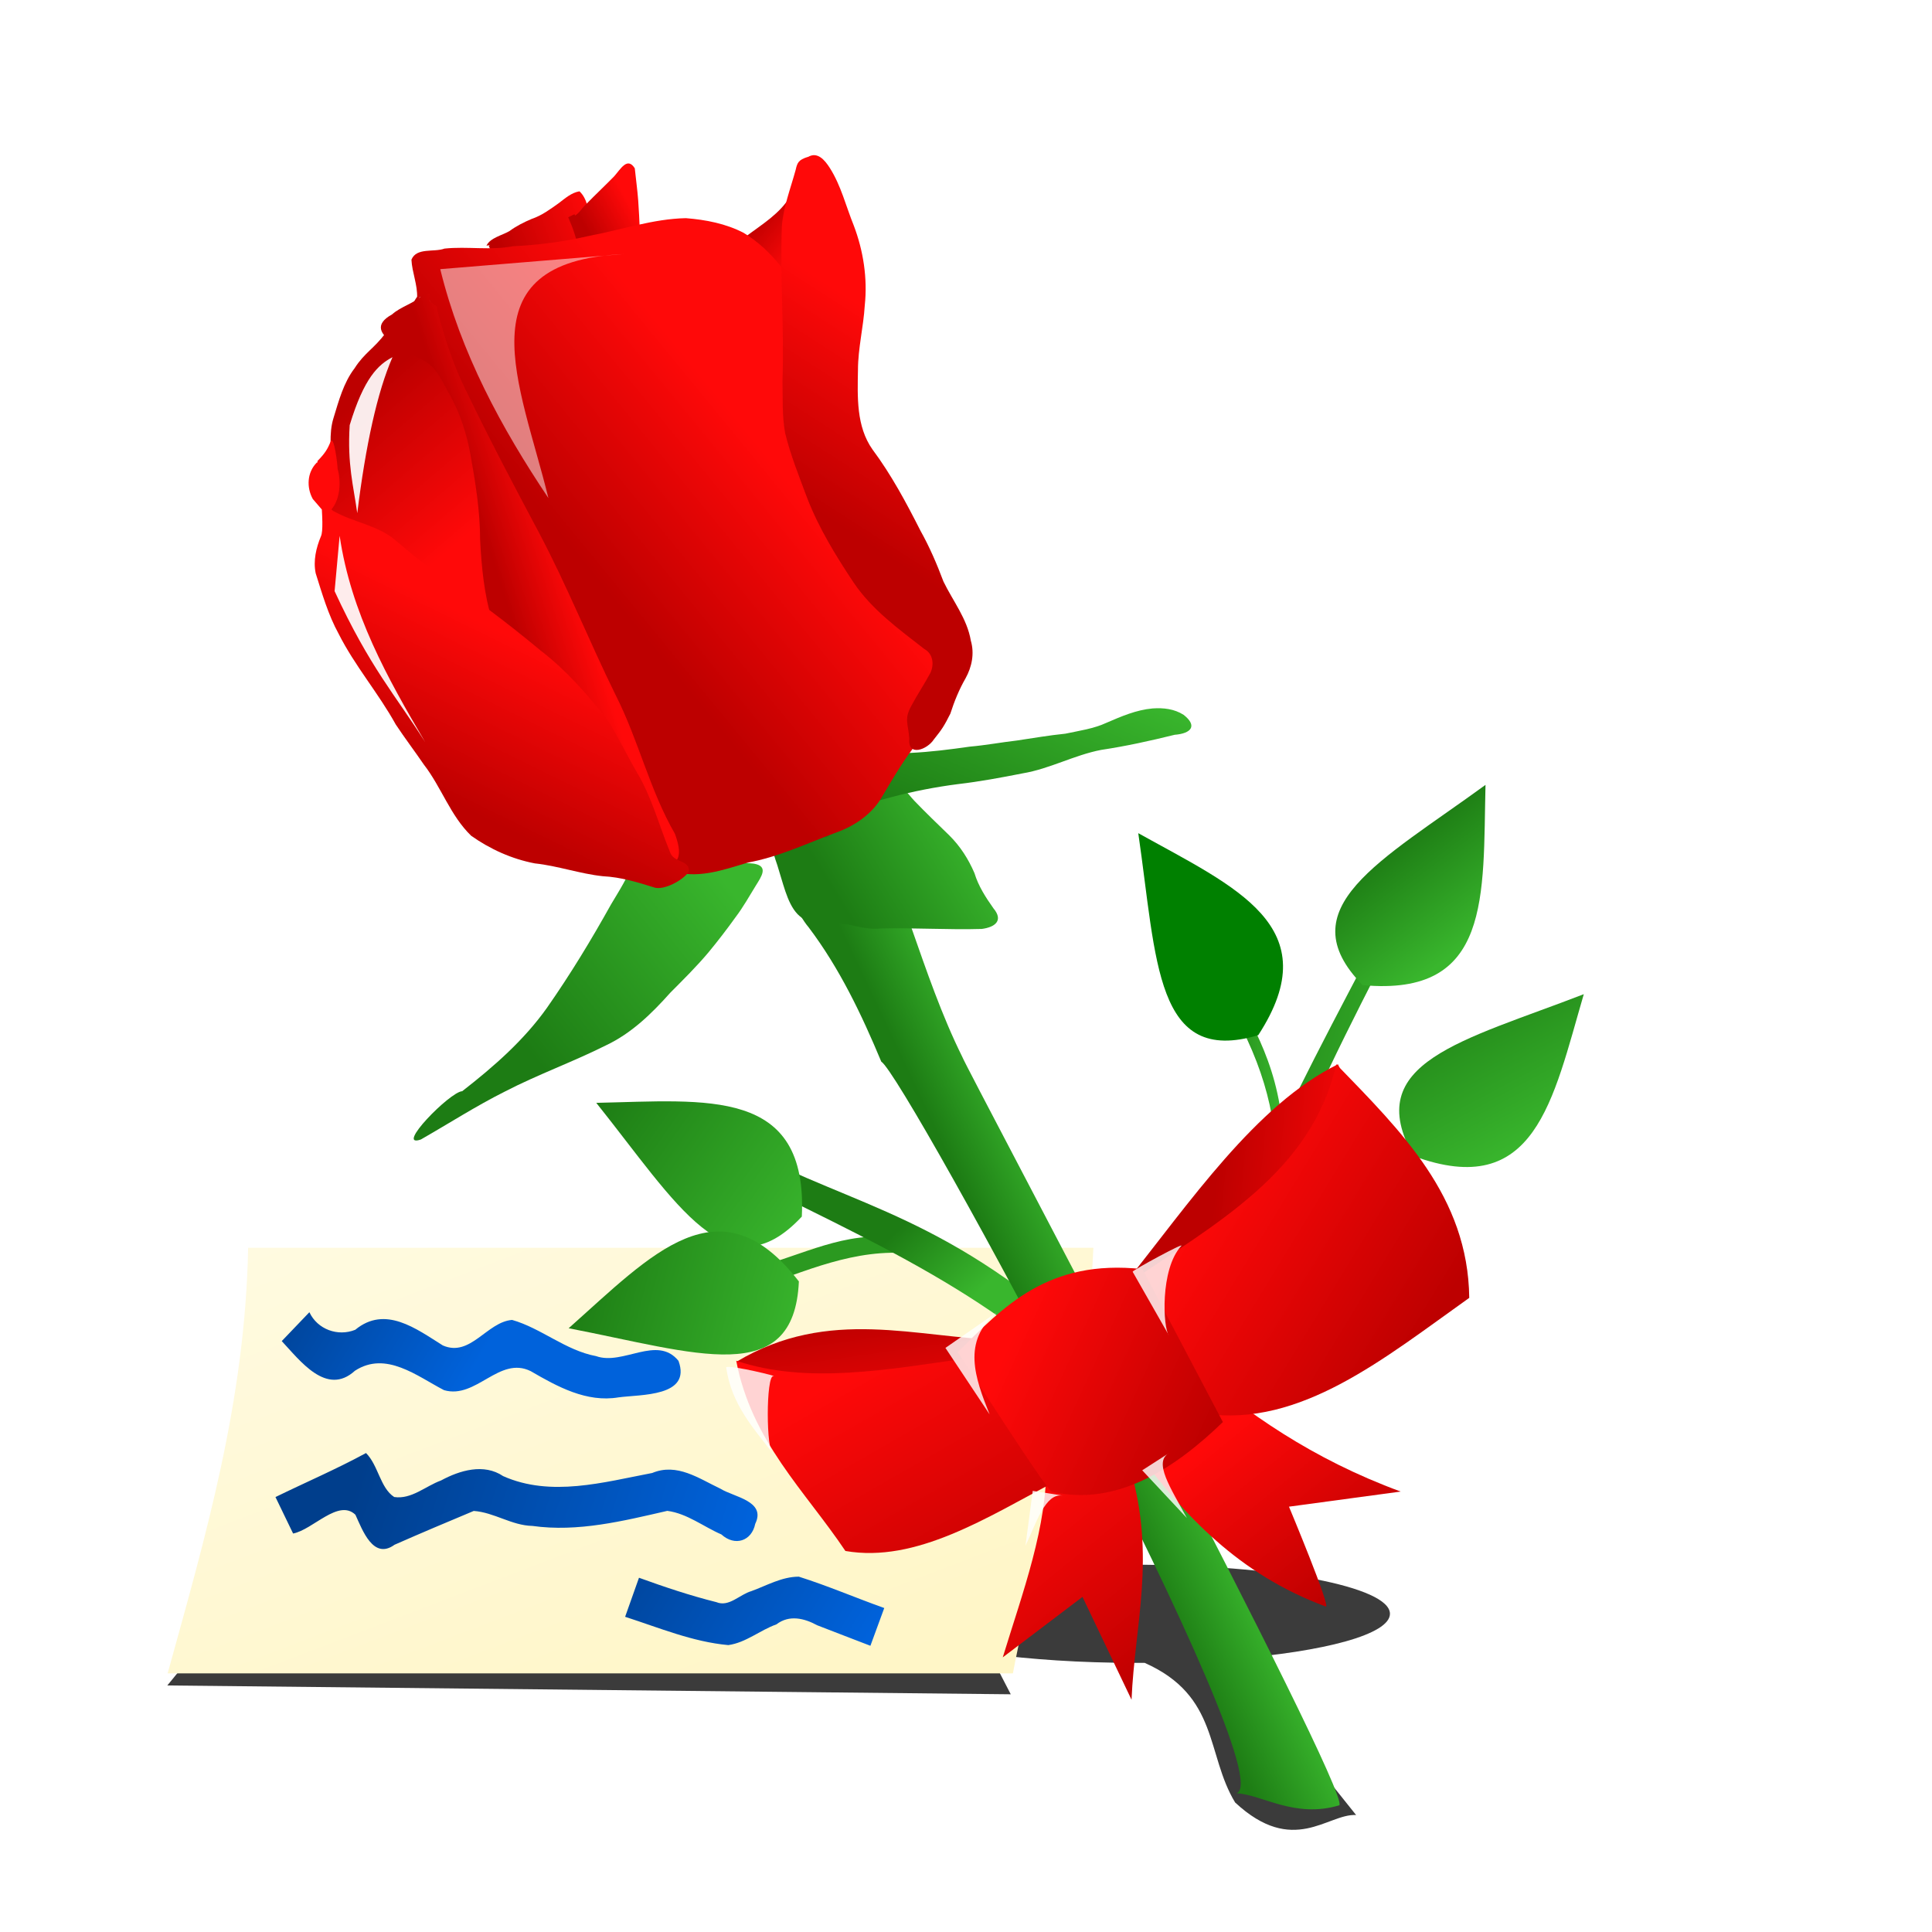 <?xml version="1.0" encoding="UTF-8"?>
<svg version="1.1" viewBox="0 0 48 48" xmlns="http://www.w3.org/2000/svg" xmlns:xlink="http://www.w3.org/1999/xlink">
<defs>
<linearGradient id="b">
<stop stop-color="#1d7c14" offset="0"/>
<stop stop-color="#39b62d" offset="1"/>
</linearGradient>
<linearGradient id="y" x1="62.367" x2="101.24" y1="224.16" y2="175.5" gradientTransform="matrix(.068 -.015 .015 .068 4.388 1010.4)" gradientUnits="userSpaceOnUse" xlink:href="#a"/>
<linearGradient id="x" x1="87.553" x2="112.51" y1="155.62" y2="153.31" gradientTransform="matrix(.068 -.015 .015 .068 4.388 1010.4)" gradientUnits="userSpaceOnUse" xlink:href="#a"/>
<linearGradient id="w" x1="204.33" x2="254.23" y1="145.16" y2="95.643" gradientTransform="matrix(.068 -.015 .015 .068 4.388 1010.4)" gradientUnits="userSpaceOnUse" xlink:href="#a"/>
<linearGradient id="v" x1="125.21" x2="192.06" y1="159.44" y2="125.55" gradientTransform="matrix(.068 -.015 .015 .068 4.388 1010.4)" gradientUnits="userSpaceOnUse" xlink:href="#a"/>
<linearGradient id="u" x1="228.6" x2="301.24" y1="285.88" y2="269.26" gradientTransform="matrix(.041 -.056 .056 .041 -1.556 1026.4)" gradientUnits="userSpaceOnUse" xlink:href="#b"/>
<linearGradient id="t" x1="82.487" x2="152.05" y1="335.22" y2="273.05" gradientTransform="matrix(.069 .004 -.004 .069 8.978 1007.3)" gradientUnits="userSpaceOnUse" xlink:href="#b"/>
<linearGradient id="s" x1="183.73" x2="235.22" y1="290.83" y2="272.98" gradientTransform="matrix(.068 -.015 .015 .068 4.388 1010.4)" gradientUnits="userSpaceOnUse" xlink:href="#b"/>
<linearGradient id="r" x1="185.29" x2="217.08" y1="320.97" y2="313.68" gradientTransform="matrix(.068 -.015 .015 .068 4.388 1010.4)" gradientUnits="userSpaceOnUse" xlink:href="#b"/>
<linearGradient id="q" x1="143.86" x2="161.22" y1="28.319" y2="23.236" gradientTransform="matrix(.068 -.015 .015 .068 4.388 1010.4)" gradientUnits="userSpaceOnUse" xlink:href="#a"/>
<linearGradient id="p" x1="114.5" x2="150.2" y1="46.517" y2="41.593" gradientTransform="matrix(.068 -.015 .015 .068 4.388 1010.4)" gradientUnits="userSpaceOnUse" xlink:href="#a"/>
<linearGradient id="o" x1="200.27" x2="213.26" y1="38.821" y2="54.826" gradientTransform="matrix(.068 -.015 .015 .068 4.388 1010.4)" gradientUnits="userSpaceOnUse" xlink:href="#a"/>
<linearGradient id="n" x1="49.601" x2="78.786" y1="69.71" y2="124.5" gradientTransform="matrix(.068 -.015 .015 .068 4.388 1010.4)" gradientUnits="userSpaceOnUse" xlink:href="#a"/>
<linearGradient id="m" x1="19" x2="19" y1="31.93" y2="31.93" gradientTransform="translate(0 1003.7)" gradientUnits="userSpaceOnUse" xlink:href="#b"/>
<linearGradient id="l" x1="22.906" x2="24.625" y1="30.688" y2="32.5" gradientTransform="translate(0 1003.7)" gradientUnits="userSpaceOnUse" xlink:href="#b"/>
<linearGradient id="k" x1="28.903" x2="34.596" y1="28.918" y2="30.543" gradientUnits="userSpaceOnUse" xlink:href="#b"/>
<linearGradient id="j" x1="33.281" x2="34.75" y1="28" y2="29.938" gradientUnits="userSpaceOnUse" xlink:href="#b"/>
<linearGradient id="i" x1="30" x2="31.875" y1="26.281" y2="26.281" gradientUnits="userSpaceOnUse" xlink:href="#b"/>
<linearGradient id="h" x1="14.814" x2="19.928" y1="1031.7" y2="1035.3" gradientUnits="userSpaceOnUse" xlink:href="#b"/>
<linearGradient id="g" x1="13.655" x2="19.375" y1="1036.9" y2="1038.4" gradientTransform="translate(.472 -.315)" gradientUnits="userSpaceOnUse" xlink:href="#b"/>
<linearGradient id="f" x1="33.175" x2="35.041" y1="1026.4" y2="1028.9" gradientUnits="userSpaceOnUse" xlink:href="#b"/>
<linearGradient id="e" x1="34.763" x2="37.056" y1="1029.1" y2="1033.4" gradientUnits="userSpaceOnUse" xlink:href="#b"/>
<filter id="am" x="-.252" y="-.142" width="1.504" height="1.284" color-interpolation-filters="sRGB">
<feGaussianBlur stdDeviation="0.144"/>
</filter>
<filter id="an" x="-.14" y="-.244" width="1.279" height="1.488" color-interpolation-filters="sRGB">
<feGaussianBlur stdDeviation="0.144"/>
</filter>
<filter id="ap" x="-.139" y="-.128" width="1.277" height="1.256" color-interpolation-filters="sRGB">
<feGaussianBlur stdDeviation="0.144"/>
</filter>
<filter id="ao" x="-.13" y="-.117" width="1.26" height="1.233" color-interpolation-filters="sRGB">
<feGaussianBlur stdDeviation="0.144"/>
</filter>
<filter id="aq" x="-.177" y="-.095" width="1.354" height="1.191" color-interpolation-filters="sRGB">
<feGaussianBlur stdDeviation="0.144"/>
</filter>
<linearGradient id="a">
<stop stop-color="#bd0000" offset="0"/>
<stop stop-color="#ff0909" offset="1"/>
</linearGradient>
<linearGradient id="d" x1="13.91" x2="2.337" y1="1052" y2="1035.4" gradientTransform="matrix(1.463 0 -.163 .864 172.63 137.15)" gradientUnits="userSpaceOnUse">
<stop stop-color="#fff6c7" offset="0"/>
<stop stop-color="#fffbe5" offset="1"/>
</linearGradient>
<filter id="al">
<feGaussianBlur stdDeviation="0.18"/>
</filter>
<filter id="ak" x="-.4" y="-.111" width="1.8" height="1.222">
<feGaussianBlur stdDeviation="0.18"/>
</filter>
<filter id="aj" x="-.192" y="-.084" width="1.383" height="1.168">
<feGaussianBlur stdDeviation="0.18"/>
</filter>
<linearGradient id="ai" x1="12.188" x2="9.938" y1="24.875" y2="29.438" gradientTransform="matrix(.552 -.318 .284 .671 16.082 1025.5)" gradientUnits="userSpaceOnUse" xlink:href="#a"/>
<linearGradient id="ah" x1="28.875" x2="33.688" y1="29.062" y2="33.812" gradientTransform="matrix(.552 -.318 .284 .671 16.082 1025.5)" gradientUnits="userSpaceOnUse" xlink:href="#a"/>
<linearGradient id="ag" x1="23.75" x2="23.75" y1="44.387" y2="36.912" gradientTransform="matrix(.552 -.318 .284 .671 16.082 1025.5)" gradientUnits="userSpaceOnUse" xlink:href="#a"/>
<linearGradient id="af" x1="32.732" x2="29.509" y1="38.812" y2="28.938" gradientTransform="matrix(.552 -.318 .284 .671 16.082 1025.5)" gradientUnits="userSpaceOnUse" xlink:href="#a"/>
<linearGradient id="ae" x1="14.094" x2="14.094" y1="42.5" y2="33.625" gradientTransform="matrix(.552 -.318 .284 .671 16.082 1025.5)" gradientUnits="userSpaceOnUse" xlink:href="#a"/>
<linearGradient id="ad" x1="9.663" x2="11.144" y1="36.938" y2="26.5" gradientTransform="matrix(.552 -.318 .284 .671 16.082 1025.5)" gradientUnits="userSpaceOnUse" xlink:href="#a"/>
<linearGradient id="ac" x1="21.25" x2="17.5" y1="1042.5" y2="1034.4" gradientTransform="matrix(.552 -.318 .284 .671 -269.62 351.38)" gradientUnits="userSpaceOnUse" xlink:href="#a"/>
<filter id="ar" x="-.042" y="-.192" width="1.085" height="1.384">
<feGaussianBlur stdDeviation="0.534"/>
</filter>
<linearGradient id="c">
<stop stop-color="#003e8c" offset="0"/>
<stop stop-color="#0062db" offset="1"/>
</linearGradient>
<linearGradient id="ab" x1="7" x2="11.955" y1="1035.2" y2="1038.1" gradientUnits="userSpaceOnUse" xlink:href="#c"/>
<linearGradient id="aa" x1="9.677" x2="18.82" y1="1038.7" y2="1041.6" gradientUnits="userSpaceOnUse" xlink:href="#c"/>
<linearGradient id="z" x1="15.531" x2="21.969" y1="1040.5" y2="1044.5" gradientUnits="userSpaceOnUse" xlink:href="#c"/>
</defs>
<g transform="translate(0 -1004.4)">
<path transform="translate(0 1004.4)" d="m6.688 38.781-2.531 3.094 20.955 0.219-0.517-1c1.017 0.132 2.243 0.219 3.562 0.219 0.094 0 0.188 7.75e-4 0.281 0 1.853 0.823 1.522 2.27 2.248 3.469 1.449 1.346 2.302 0.271 3.006 0.312l-3.097-3.875c2.319-0.182 3.938-0.615 3.938-1.125 0-0.674-2.855-1.219-6.375-1.219-2.568 0-4.741 0.3-5.75 0.719l-15.718-0.813z" fill-opacity=".769" fill-rule="evenodd" filter="url(#ar)"/>
<path d="m6.165 1035.4h21c-0.201 4.455-1.333 7.05-2 10.575h-21c0.936-3.39 1.927-6.753 2-10.575z" fill="url(#d)"/>
<path d="m10.238 1012c0.021 0.29-0.068 0.015 0.126-0.225 0.257 0.066 0.069 0.48 0.234 0.522 0.382 0.181 0.696 0.466 1.047 0.694 0.372 0.219 0.73 0.497 0.922 0.893 0.522 1.051 0.819 2.198 1.014 3.351 0.165 0.512 0.396 1.009 0.452 1.55 0.122 0.756 0.2 1.54 0.033 2.294-0.075 0.294-0.297 0.555-0.601 0.621-0.338 0.074-0.682-0.037-0.999-0.145-0.56-0.21-1.092-0.499-1.579-0.847-0.32-0.237-0.57-0.557-0.742-0.915-0.366-0.626-0.756-1.238-1.079-1.887-0.169-0.252-0.776-0.548-0.88-0.852-0.177-0.384 0.052-0.614 0.038-1.031 0.013-0.414-0.064-0.837 0.063-1.242 0.131-0.425 0.247-0.871 0.522-1.231 0.243-0.383 0.493-0.498 0.759-0.862 0.187-0.113 0.538-0.492 0.671-0.688z" fill="url(#n)"/>
<path d="m19.87 1008.6c0.064 0.256 0.211 0.349 0.073 0.076l0.152-0.082c0.143 0.287 0.272 0.573 0.314 0.896 0.098 0.451 0.205 0.904 0.197 1.368-0.013 0.747-0.083 1.493-0.218 2.228-0.166 0.854-0.356 1.841-0.825 2.572-0.462-0.255-0.205-1.338-0.416-1.782-0.124-0.645-0.244-1.289-0.473-1.907-0.144-0.323-0.315-0.627-0.554-0.89-0.332-0.403 0.085-0.556 0.415-0.806 0.391-0.295 0.848-0.568 1.101-1 0.078-0.205 0.255-0.363 0.194-0.58l0.042-0.095z" fill="url(#o)"/>
<path d="m12.088 1010.5c0.095-0.192 0.375-0.248 0.568-0.358 0.172-0.127 0.36-0.221 0.556-0.304 0.246-0.083 0.456-0.238 0.665-0.387 0.17-0.128 0.319-0.264 0.52-0.298 0.194 0.18 0.222 0.473 0.278 0.725 0.059 0.346 0.079 0.699 0.121 1.048 0.255 1.444 0.626 2.883 1.206 4.233 0.449 1.077 1.16 2.01 1.665 3.061 0.45 0.912-0.373 0.293-0.762 0.018-0.324-0.22-0.625-0.47-0.936-0.707-0.192-0.183-0.421-0.169-0.661-0.207-0.521-0.047-0.622-0.165-0.777-0.694-0.399-1.35-0.72-2.726-1.312-4.008-0.222-0.503-0.555-0.946-0.795-1.439-0.105-0.223-0.187-0.455-0.282-0.681l0.156-0.075c0.094 0.228 0.002 0.162-0.037 0.039l-0.172 0.038z" fill="url(#p)"/>
<path d="m14.205 1009.8c0.193-0.085 0.207-0.186 0.367-0.337 0.225-0.231 0.461-0.451 0.686-0.682 0.163-0.183 0.328-0.492 0.513-0.2 0.027 0.266 0.065 0.531 0.085 0.799 0.071 0.998 0.06 2.001 0.099 3 0.067 1.282 0.261 2.558 0.608 3.794 0.171 0.435-0.003 0.502-0.404 0.548-0.466 0.102-0.559-0.055-0.704-0.473-0.199-0.614-0.348-1.246-0.472-1.879-0.081-0.605-0.108-1.215-0.171-1.822-0.056-0.48-0.118-0.964-0.266-1.426-0.084-0.308-0.182-0.612-0.272-0.917-0.043-0.14-0.101-0.274-0.157-0.407l0.155-0.075c0.06 0.141 0.212 0.129-0.024 0.229l-0.044-0.15z" fill="url(#q)"/>
<path d="m22.5 1035.2c-1.291-0.288-2.364 0.296-3.5 0.625l0.188 0.438c1.282-0.466 2.556-0.969 4-0.625l-0.688-0.4z" color="#000000" fill="url(#m)"/>
<path d="m27.25 1038c-3.717-3.421-5.925-3.574-8.75-5.062l-0.312 0.562c3.308 1.696 6.763 3.1 9.438 6.062l-0.375-1.562z" color="#000000" fill="url(#l)"/>
<path d="m14.814 1031.8c2.007 2.511 3.279 4.785 5.107 2.826 0.154-3.219-2.351-2.884-5.107-2.826z" color="#000000" fill="url(#h)"/>
<path transform="translate(0 1004.4)" d="m28.903 36.863c0.744-5.132 3.15-9.424 5.48-13.877l0.213 0.425c-2.065 4-4.386 8.598-5.163 14.689l-0.53-1.237z" color="#000000" fill="url(#k)"/>
<path d="m19.699 1026.8c0.107 0.211 0.242 0.462 0.394 0.642 0.767 1.016 1.313 2.163 1.802 3.334 0.574 0.328 10.042 17.821 8.823 18.176 0.631 0.032 1.449 0.633 2.557 0.3 0.294-0.36-9.26-18.294-9.37-18.6-0.511-1.032-0.882-2.124-1.263-3.208 0 0-2.801-0.435-2.89-0.588l-0.051-0.059h-7.5e-5z" fill="url(#r)"/>
<path d="m22.155 1023.8c0.243 0.077 0.393 0.317 0.564 0.498 0.281 0.293 0.575 0.574 0.866 0.857 0.272 0.269 0.475 0.588 0.625 0.937 0.098 0.323 0.279 0.602 0.472 0.875 0.257 0.307 0.036 0.469-0.288 0.512-0.839 0.025-1.678-0.032-2.518-0.011-0.289 0.032-0.565-0.05-0.844-0.107-0.354-0.026-0.783 6e-4 -1.103-0.154-0.325-0.214-0.438-0.739-0.572-1.164-0.105-0.397-0.334-0.703 0.117-0.886 0.482-0.197 0.916-0.485 1.391-0.702 0.423-0.248 0.968-0.333 1.327-0.682l0.132 0.113-0.167-0.086z" fill="url(#s)"/>
<path d="m15.906 1025.8 0.031-0.047c0.286 0.016 0.572 0.03 0.858 0.045 0.335 0.01 0.668-0.017 1.002-0.018 0.315-0.01 0.622 0.053 0.935 0.078 0.371 0.063 0.184 0.321 0.044 0.548-0.163 0.264-0.315 0.537-0.503 0.784-0.213 0.297-0.436 0.587-0.669 0.869-0.297 0.354-0.624 0.676-0.949 1.003-0.464 0.52-0.964 1.01-1.603 1.311-0.822 0.412-1.693 0.724-2.51 1.147-0.718 0.36-1.39 0.793-2.085 1.19-0.665 0.233 0.724-1.187 1.026-1.199 0.779-0.606 1.534-1.265 2.108-2.075 0.578-0.826 1.101-1.688 1.591-2.568 0.202-0.344 0.441-0.694 0.547-1.079l0.176 0.01z" fill="url(#t)"/>
<path d="m20.546 1025 0.284-0.167c-0.13 0.246-0.4 0.636-0.42 0.13-0.011-0.452 0.02-0.947-0.362-1.251-0.282-0.315 0.01-0.51 0.298-0.699 0.222-0.046 0.438-0.011 0.66 0.054 0.534 0.075 1.075 0.029 1.612 0.039 0.495-0.023 0.986-0.086 1.477-0.156 0.391-0.034 0.779-0.107 1.169-0.152 0.401-0.06 0.802-0.129 1.206-0.17 0.346-0.074 0.702-0.122 1.026-0.273 0.366-0.158 0.736-0.318 1.138-0.354 0.272-0.019 0.539 0.01 0.773 0.159 0.349 0.274 0.192 0.463-0.224 0.496-0.603 0.149-1.209 0.283-1.824 0.375-0.669 0.128-1.278 0.471-1.952 0.583-0.532 0.105-1.065 0.204-1.604 0.267-0.564 0.072-1.123 0.182-1.673 0.328-0.329 0.093-0.686 0.153-0.958 0.372-0.1 0.086-0.378 0.305-0.39 0.241 0 0-0.148 0.089-0.238 0.177z" fill="url(#u)"/>
<path d="m10.363 1011.8c0.014-0.324-0.125-0.63-0.141-0.948 0.126-0.31 0.56-0.178 0.821-0.276 0.566-0.06 1.139 0.05 1.702-0.058 0.641-0.031 1.277-0.114 1.902-0.26 0.797-0.148 1.578-0.422 2.394-0.438 0.493 0.039 0.997 0.136 1.438 0.367 0.352 0.213 0.659 0.503 0.914 0.823 0.241 0.407 0.206 0.904 0.295 1.355 0.111 0.909 0.332 1.804 0.669 2.656 0.172 0.536 0.419 1.041 0.721 1.515 0.379 0.645 0.734 1.304 1.164 1.917 0.263 0.364 0.453 0.77 0.672 1.159 0.316 0.448 0.482 0.999 0.521 1.543 0.039 0.615-0.292 1.166-0.615 1.662-0.344 0.423-0.618 0.893-0.895 1.36-0.254 0.453-0.7 0.752-1.183 0.919-0.712 0.266-1.406 0.597-2.16 0.734-0.615 0.184-1.284 0.429-1.921 0.195-0.526-0.145-0.845-0.604-1.21-0.968-0.503-0.417-1.085-0.767-1.428-1.343-0.404-0.645-0.706-1.35-0.986-2.056-0.155-0.446-0.352-0.88-0.402-1.354-0.192-1.03-0.299-2.086-0.669-3.073-0.041-0.322-0.044-0.621-0.091-0.926-0.12-0.704-0.339-1.371-0.497-2.068-0.056-0.658-0.264-1.31-0.674-1.834-0.175-0.26-0.213-0.536-0.304-0.839 0.272-0.196 0.082 0.325 0.258 0.447 0.306 0.472-0.032-0.434-0.179-0.234-0.038 0.01-0.076 0.017-0.114 0.025z" fill="url(#v)"/>
<path d="m20.074 1008.3c0.239-0.142 0.42 0.082 0.541 0.27 0.28 0.438 0.402 0.953 0.596 1.431 0.24 0.632 0.345 1.315 0.274 1.988-0.033 0.537-0.168 1.063-0.169 1.603-0.012 0.67-0.044 1.401 0.36 1.974 0.469 0.629 0.839 1.322 1.193 2.02 0.226 0.404 0.409 0.83 0.571 1.262 0.235 0.485 0.588 0.924 0.68 1.469 0.093 0.318 0.027 0.65-0.131 0.935-0.16 0.278-0.28 0.574-0.378 0.879-0.152 0.3-0.198 0.376-0.411 0.642-0.162 0.25-0.654 0.44-0.609-0.024-0.024-0.363-0.136-0.483 0.053-0.816 0.146-0.277 0.324-0.539 0.471-0.814 0.097-0.205 0.069-0.475-0.147-0.592-0.631-0.493-1.296-0.97-1.752-1.642-0.447-0.67-0.873-1.363-1.164-2.117-0.197-0.531-0.413-1.06-0.546-1.611-0.078-0.425-0.055-0.859-0.066-1.29 0.046-1.276-0.06-2.552-0.016-3.828 0.034-0.489 0.216-0.95 0.344-1.419 0.039-0.17 0.063-0.249 0.306-0.323z" fill="url(#w)"/>
<path d="m10.683 1011.7c-0.095 0.283 0.2 0.221 0.176 0.388 0.181 0.685 0.394 1.364 0.711 1.999 0.579 1.206 1.204 2.389 1.832 3.569 0.691 1.308 1.24 2.685 1.893 4.012 0.576 1.136 0.839 2.347 1.474 3.449 0.112 0.307 0.159 0.585-0.017 0.716-0.327 0.082-0.747-0.078-1.085-0.067-0.326-0.034-0.528-0.32-0.786-0.487-0.428-0.358-0.84-0.737-1.287-1.072-0.355-0.3-0.561-0.737-0.642-1.189-0.234-1.064-0.438-2.136-0.722-3.188-0.202-0.654-0.267-1.343-0.302-2.023 2.91e-4 -0.704-0.113-1.404-0.236-2.096-0.095-0.521-0.254-1.031-0.513-1.495-0.186-0.314-0.323-0.704-0.676-0.869-0.255-0.127-0.505-0.263-0.738-0.426-0.313-0.217-0.475-0.461-0.024-0.71 0.21-0.191 0.554-0.279 0.756-0.476 0.064 0 0.123-0.027 0.184-0.041z" fill="url(#x)"/>
<path d="m8.29 1017.1c0.495 0.282 1.101 0.347 1.541 0.728 0.308 0.261 0.615 0.523 0.951 0.748 0.916 0.621 1.805 1.281 2.655 1.991 0.631 0.483 1.155 1.087 1.648 1.706 0.272 0.426 0.487 0.886 0.743 1.323 0.367 0.614 0.547 1.313 0.817 1.97 0.087 0.281 0.512 0.192 0.466 0.497-0.163 0.224-0.602 0.444-0.833 0.393-0.438-0.136-0.837-0.263-1.303-0.287-0.557-0.058-1.128-0.26-1.685-0.318-0.569-0.108-1.113-0.353-1.584-0.687-0.518-0.5-0.741-1.21-1.178-1.772-0.227-0.333-0.471-0.654-0.694-0.99-0.43-0.779-1.02-1.46-1.421-2.256-0.259-0.472-0.409-0.993-0.57-1.504-0.064-0.313 0.011-0.631 0.131-0.919 0.112-0.234-0.079-1.634-0.087-1.869 0.191-0.193 0.257-0.306 0.33-0.492 0.083-0.139 0.17 0.577 0.17 0.684 0.106 0.369 0.056 0.911-0.289 1.131 0.226 0.258-0.061-0.067-0.327-0.38-0.157-0.284-0.144-0.657 0.096-0.901 0.086-0.12 0.175 1.071 0.421 1.205l8.59e-5 4e-4z" fill="url(#y)"/>
<path transform="translate(0 1004.4)" d="m30.5 31.875 0.562-1.188c1.689-1.404 3.291-2.285 4.813-2.688l0.188 0.438c-1.958 0.308-3.767 1.817-5.562 3.437z" color="#000000" fill="url(#j)"/>
<path transform="translate(0 1004.4)" d="m30 24.125 0.375-0.062c0.605 1.214 1.364 2.223 1.5 4.062l-0.187 0.376c-0.071-1.376-0.617-2.832-1.688-4.375z" color="#000000" fill="url(#i)"/>
<path d="m28.28 1025.1c0.464 3.18 0.414 5.786 2.981 5.018 1.759-2.701-0.573-3.676-2.981-5.018z" color="#000000" fill="#008000"/>
<path d="m7.688 1037c-0.229 0.24-0.458 0.479-0.688 0.719 0.453 0.483 1.113 1.38 1.818 0.737 0.772-0.502 1.548 0.138 2.214 0.482 0.799 0.232 1.371-0.86 2.154-0.472 0.659 0.383 1.387 0.785 2.181 0.651 0.548-0.075 1.818-0.01 1.49-0.907-0.528-0.652-1.379 0.123-2.048-0.118-0.757-0.141-1.364-0.694-2.086-0.899-0.627 0.049-1.034 0.934-1.721 0.634-0.659-0.412-1.43-1.005-2.176-0.389-0.432 0.175-0.94-0.01-1.139-0.436z" color="#000000" fill="url(#ab)" style="block-progression:tb;text-indent:0;text-transform:none"/>
<path d="m14.128 1037.4c3.156 0.608 5.6 1.513 5.72-1.163-1.972-2.55-3.66-0.668-5.72 1.163z" color="#000000" fill="url(#g)"/>
<path d="m39.349 1029.1c-2.997 1.16-5.549 1.691-4.23 4.022 3.024 1.114 3.457-1.377 4.23-4.022z" color="#000000" fill="url(#e)"/>
<path d="m36.907 1023.9c-2.598 1.892-4.928 3.061-3.053 4.975 3.209 0.299 2.986-2.219 3.053-4.975z" color="#000000" fill="url(#f)"/>
<g transform="matrix(.91 -.147 .147 .91 -158.67 96.656)">
<path d="m26.635 1039c2.708-1.077 4.897 0.148 7.199 0.574l0.718 2.3s-5.45 1.416-5.733 0.848c-0.283-0.567-2.133-3.908-2.183-3.722z" color="#000000" fill="url(#ai)"/>
<path d="m37.294 1038.6c2.087-1.891 4.257-4.202 6.619-4.929l0.748 2.67-6.509 4.687-0.858-2.429z" color="#000000" fill="url(#ah)"/>
<path d="m36.889 1043.1c0.102-0.163 1.747-2.154 1.747-2.154 1.339 1.606 2.901 3.12 5.11 4.364l-3.037-0.078s0.696 2.898 0.549 2.815c-2.179-1.233-3.374-3.032-4.37-4.946z" color="#000000" fill="url(#ag)"/>
<path d="m37.381 1038.6c2.561-1.208 5.362-2.154 6.489-4.936 1.431 2.054 2.939 4.081 2.533 6.787-2.522 1.242-5.046 2.726-7.544 1.943-0.23-0.072-1.428-3.875-1.479-3.793z" color="#000000" fill="url(#af)"/>
<path d="m34.442 1043c-0.239 1.72-1.184 3.358-1.996 5.011l2.381-1.266 0.863 2.947c0.409-1.988 1.263-3.684 0.96-6.137l-2.209-0.555z" color="#000000" fill="url(#ae)"/>
<path d="m32.814 1039.9c-2.178-0.04-4.4 0.013-6.185-0.927 0.061 2.209 1.272 3.756 2.087 5.531 1.83 0.63 3.902-0.278 5.94-0.967l-1.841-3.636z" color="#000000" fill="url(#ad)"/>
<path d="m32.552 1039.7c1.423-1.014 2.802-2.1 5.277-1.42l1.485 4.416c-1.435 1-3.168 1.806-4.846 1.12-0.153-0.062-1.828-4.009-1.916-4.115z" color="#000000" fill="url(#ac)"/>
<path transform="matrix(.552 -.318 .284 .671 -269.04 340.35)" d="m-0.542 1041.1c-0.662 1.208-0.392 2.416-0.265 3.624-0.228-0.228 1.516-2.454 1.768-2.254 0.206 0.164-1.232-1.282-1.503-1.37z" color="#000000" fill="#fff" fill-opacity=".817" filter="url(#aq)"/>
<path transform="matrix(.552 -.318 .284 .671 -269.04 340.35)" d="m7.811 1045.7 0.088 2.961c0.3-1.403 0.648-2.765 2.563-2.784l-2.652-0.177z" color="#000000" fill="#fff" fill-opacity=".817" filter="url(#ao)"/>
<path transform="matrix(.552 -.318 .284 .671 -269.04 340.35)" d="m16.296 1047.9-0.133 2.696c-0.057-0.339 1.176-2.135 2.475-2.298 0.236-0.03-2.298-0.442-2.342-0.398z" color="#000000" fill="#fff" fill-opacity=".817" filter="url(#ap)"/>
<path transform="matrix(.552 -.318 .284 .671 -269.04 340.35)" d="m6.22 1053.3 1.503-1.414 0.972 0.84c-0.57-0.489-1.573 0.177-2.475 0.575z" color="#000000" fill="#fff" fill-opacity=".817" filter="url(#an)"/>
<path transform="matrix(.552 -.318 .284 .671 -269.04 340.35)" d="m13.512 1054-1.37-0.133 0.53 2.431c0.099-1.26 0.048-2.423 0.84-2.298z" color="#000000" fill="#fff" fill-opacity=".817" filter="url(#am)"/>
</g>
<path d="m9.094 1040.5c-0.733 0.399-1.501 0.728-2.25 1.094 0.146 0.302 0.292 0.604 0.438 0.906 0.494-0.096 1.126-0.87 1.548-0.467 0.175 0.379 0.442 1.13 0.972 0.746 0.653-0.288 1.31-0.565 1.968-0.84 0.507 0.035 0.943 0.362 1.457 0.372 1.131 0.159 2.257-0.123 3.352-0.374 0.492 0.064 0.898 0.393 1.344 0.586 0.334 0.303 0.753 0.167 0.841-0.265 0.277-0.567-0.533-0.664-0.862-0.87-0.543-0.257-1.081-0.649-1.698-0.392-1.208 0.23-2.518 0.605-3.703 0.078-0.479-0.323-1.078-0.144-1.544 0.108-0.383 0.139-0.735 0.475-1.163 0.411-0.349-0.225-0.394-0.789-0.701-1.093z" color="#000000" fill="url(#aa)" style="block-progression:tb;text-indent:0;text-transform:none"/>
<path d="m15.875 1043.6c-0.115 0.323-0.229 0.646-0.344 0.969 0.842 0.271 1.676 0.623 2.564 0.703 0.439-0.061 0.785-0.37 1.195-0.515 0.318-0.244 0.691-0.153 1.012 0.022 0.44 0.172 0.882 0.339 1.323 0.51 0.115-0.312 0.229-0.625 0.344-0.938-0.71-0.253-1.403-0.552-2.122-0.779-0.42 0-0.795 0.219-1.179 0.359-0.292 0.083-0.556 0.404-0.87 0.274-0.652-0.163-1.29-0.377-1.922-0.606z" color="#000000" fill="url(#z)" style="block-progression:tb;text-indent:0;text-transform:none"/>
<path transform="translate(0 1004.4)" d="m15.5 6.312-4.562 0.375c0.512 2.087 1.511 3.932 2.687 5.688-0.687-2.812-2.187-5.875 1.875-6.062z" color="#000000" fill="#fff" filter="url(#al)" opacity=".702"/>
<path transform="translate(0 1004.4)" d="m8.438 13.312-0.125 1.375c0.881 1.907 1.518 2.591 2.25 3.75-0.938-1.594-1.841-3.204-2.125-5.125z" color="#000000" fill="#fff" filter="url(#aj)" opacity=".958"/>
<path transform="translate(0 1004.4)" d="m9.75 8.875c-0.354 0.185-0.708 0.515-1.062 1.687-0.062 0.979 0.096 1.517 0.188 2.188 0.21-1.698 0.498-3.01 0.875-3.875z" color="#000000" fill="#fff" filter="url(#ak)" opacity=".958"/>
</g>
</svg>
